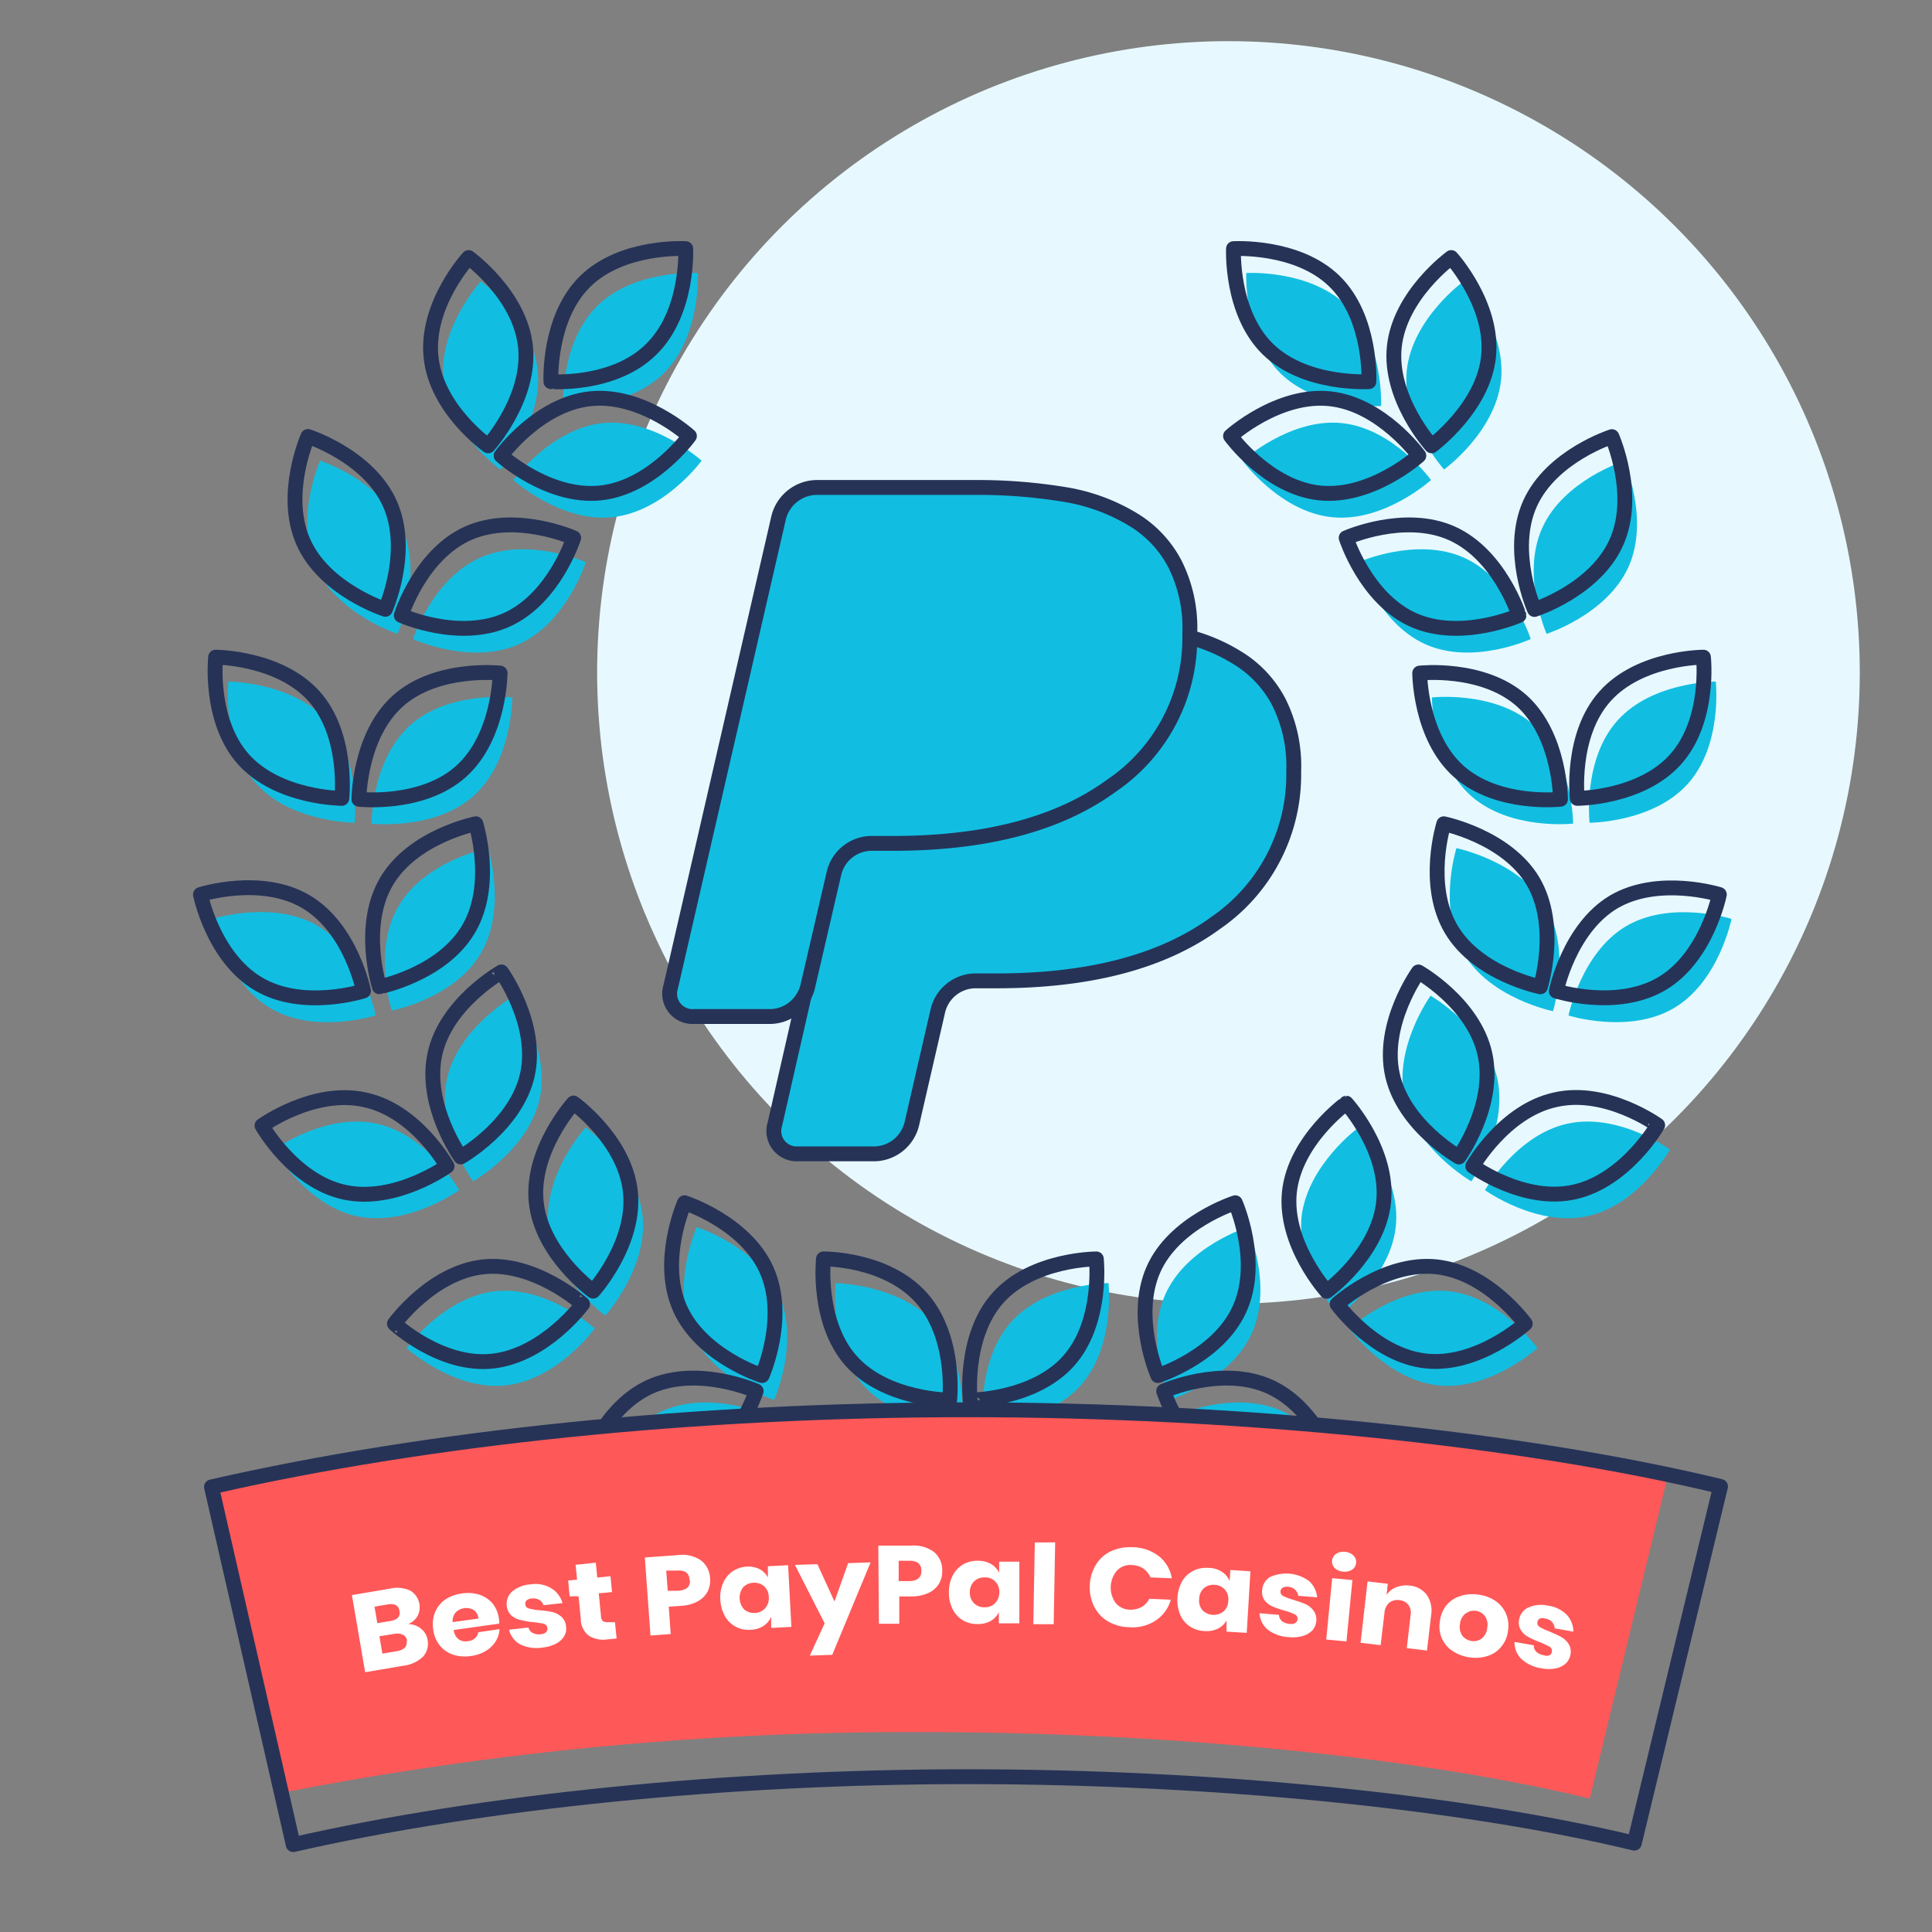 <svg xmlns="http://www.w3.org/2000/svg" viewBox="0 0 130 130"><rect x="0" y="0" width="130" height="130" fill="#808080" stroke="none"/><defs><style>.cls-1{isolation:isolate;}.cls-2{fill:#e7f9ff;}.cls-3,.cls-5,.cls-6{fill:#11bee1;}.cls-4{fill:none;}.cls-4,.cls-5,.cls-6{stroke:#263357;stroke-linecap:round;stroke-linejoin:round;}.cls-6{mix-blend-mode:multiply;}.cls-7{fill:#ff5858;}.cls-8{fill:#fff;}</style></defs><g class="cls-1"><g id="Layer_2" data-name="Layer 2"><circle class="cls-2" cx="82.66" cy="45.25" r="42.48"/><path class="cls-3" d="M56.23,86.34s-.47,4.25,1.87,6.88,6.62,2.63,6.62,2.63S65.2,91.6,62.85,89,56.23,86.34,56.23,86.34Z"/><path class="cls-3" d="M57.79,98.82c-2.63,2.35-2.63,6.63-2.63,6.63s4.25.47,6.87-1.88S64.66,97,64.66,97,60.41,96.48,57.79,98.82Z"/><path class="cls-3" d="M46.88,82.57s-1.74,3.91-.3,7.12,5.51,4.51,5.51,4.51,1.75-3.9.31-7.12S46.88,82.57,46.88,82.57Z"/><path class="cls-3" d="M44.58,94.94c-3.21,1.44-4.51,5.51-4.51,5.51s3.91,1.74,7.12.3,4.51-5.51,4.51-5.51S47.79,93.5,44.58,94.94Z"/><path class="cls-3" d="M39.41,75.86S36.54,79,36.9,82.52s3.83,6,3.83,6,2.87-3.17,2.51-6.67S39.41,75.86,39.41,75.86Z"/><path class="cls-3" d="M33.36,86.88c-3.5.37-6,3.83-6,3.83s3.16,2.88,6.66,2.51,6-3.83,6-3.83S36.86,86.52,33.36,86.88Z"/><path class="cls-3" d="M36.31,73.94c.75-3.43-1.75-6.9-1.75-6.9s-3.72,2.1-4.48,5.54,1.75,6.91,1.75,6.91S35.55,77.38,36.31,73.94Z"/><path class="cls-3" d="M25.35,75.61c-3.43-.76-6.9,1.74-6.9,1.74s2.1,3.73,5.54,4.48,6.91-1.75,6.91-1.75S28.79,76.36,25.35,75.61Z"/><path class="cls-3" d="M32.34,64.17c1.79-3,.5-7.1.5-7.1s-4.2.83-6,3.86S26.36,68,26.36,68,30.55,67.2,32.34,64.17Z"/><path class="cls-3" d="M25.28,68.32s-.83-4.2-3.86-6-7.11-.49-7.11-.49.84,4.19,3.87,6S25.28,68.32,25.28,68.32Z"/><path class="cls-3" d="M34.47,46.93s-4.25-.48-6.87,1.87S25,55.42,25,55.42s4.25.48,6.87-1.87S34.47,46.93,34.47,46.93Z"/><path class="cls-3" d="M23.86,55.36s.48-4.25-1.87-6.87-6.62-2.63-6.62-2.63-.47,4.25,1.87,6.87S23.86,55.36,23.86,55.36Z"/><path class="cls-3" d="M34.91,43.35c3.21-1.44,4.51-5.52,4.51-5.52s-3.91-1.74-7.12-.3S27.79,43,27.79,43,31.69,44.79,34.91,43.35Z"/><path class="cls-3" d="M26.75,42.65s1.74-3.91.3-7.12S21.54,31,21.54,31s-1.74,3.91-.3,7.12S26.75,42.65,26.75,42.65Z"/><path class="cls-3" d="M47.21,31S44,28.1,40.54,28.47s-6,3.83-6,3.83,3.17,2.87,6.67,2.5S47.21,31,47.21,31Z"/><path class="cls-3" d="M44.66,25.12c2.51-2.47,2.3-6.75,2.3-6.75s-4.26-.26-6.77,2.21-2.3,6.74-2.3,6.74S42.16,27.59,44.66,25.12Z"/><path class="cls-3" d="M33.67,31.6s2.87-3.17,2.51-6.67-3.83-6-3.83-6-2.88,3.17-2.51,6.67S33.67,31.6,33.67,31.6Z"/><path class="cls-3" d="M72.72,93.22c2.34-2.63,1.87-6.88,1.87-6.88S70.31,86.35,68,89s-1.87,6.88-1.87,6.88S70.37,95.84,72.72,93.22Z"/><path class="cls-3" d="M73,98.82C70.41,96.48,66.16,97,66.16,97s0,4.28,2.63,6.62,6.87,1.88,6.87,1.88S75.66,101.17,73,98.82Z"/><path class="cls-3" d="M84.24,89.69c1.44-3.21-.3-7.12-.3-7.12s-4.08,1.3-5.52,4.51.3,7.12.3,7.12S82.8,92.9,84.24,89.69Z"/><path class="cls-3" d="M86.24,94.94c-3.21-1.44-7.12.3-7.12.3s1.3,4.07,4.51,5.51,7.12-.3,7.12-.3S89.45,96.38,86.24,94.94Z"/><path class="cls-3" d="M87.58,81.86c-.36,3.5,2.51,6.67,2.51,6.67s3.46-2.51,3.83-6-2.51-6.66-2.51-6.66S88,78.36,87.58,81.86Z"/><path class="cls-3" d="M97.46,86.88c-3.5-.36-6.67,2.51-6.67,2.51s2.51,3.47,6,3.83,6.66-2.51,6.66-2.51S101,87.25,97.46,86.88Z"/><path class="cls-3" d="M96.26,67s-2.5,3.47-1.75,6.9S99,79.49,99,79.49s2.5-3.47,1.75-6.91S96.26,67,96.26,67Z"/><path class="cls-3" d="M105.47,75.61c-3.44.75-5.55,4.47-5.55,4.47s3.47,2.5,6.91,1.75,5.54-4.48,5.54-4.48S108.9,74.85,105.47,75.61Z"/><path class="cls-3" d="M104,60.93c-1.79-3-6-3.86-6-3.86s-1.29,4.07.5,7.1,6,3.87,6,3.87S105.76,64,104,60.93Z"/><path class="cls-3" d="M109.4,62.33c-3,1.79-3.86,6-3.86,6s4.07,1.29,7.1-.5,3.87-6,3.87-6S112.43,60.54,109.4,62.33Z"/><path class="cls-3" d="M103.22,48.8c-2.62-2.35-6.87-1.87-6.87-1.87s0,4.28,2.63,6.62,6.87,1.87,6.87,1.87S105.85,51.15,103.22,48.8Z"/><path class="cls-3" d="M108.83,48.49c-2.35,2.62-1.87,6.87-1.87,6.87s4.27,0,6.62-2.63,1.87-6.87,1.87-6.87S111.17,45.86,108.83,48.49Z"/><path class="cls-3" d="M98.52,37.53c-3.21-1.44-7.12.3-7.12.3s1.3,4.08,4.51,5.52S103,43,103,43,101.73,39,98.52,37.53Z"/><path class="cls-3" d="M109.58,38.14c1.44-3.21-.3-7.12-.3-7.12s-4.07,1.3-5.51,4.51.3,7.12.3,7.12S108.14,41.35,109.58,38.14Z"/><path class="cls-3" d="M89.62,34.8c3.5.37,6.67-2.5,6.67-2.5s-2.51-3.47-6-3.83S83.61,31,83.61,31,86.12,34.44,89.62,34.8Z"/><path class="cls-3" d="M92.93,27.32s.21-4.27-2.3-6.74-6.77-2.21-6.77-2.21-.21,4.28,2.3,6.75S92.93,27.32,92.93,27.32Z"/><path class="cls-3" d="M101,25.59c.37-3.5-2.51-6.67-2.51-6.67s-3.46,2.51-3.83,6,2.51,6.67,2.51,6.67S100.62,29.09,101,25.59Z"/><path class="cls-4" d="M55.41,84.71s-.47,4.25,1.87,6.87,6.62,2.63,6.62,2.63S64.38,90,62,87.33,55.41,84.71,55.41,84.71Z"/><path class="cls-4" d="M57,97.18c-2.63,2.35-2.63,6.63-2.63,6.63s4.25.47,6.87-1.87,2.63-6.63,2.63-6.63S59.59,94.84,57,97.18Z"/><path class="cls-4" d="M46.06,80.93s-1.74,3.91-.3,7.12,5.52,4.51,5.52,4.51,1.74-3.9.3-7.11S46.06,80.93,46.06,80.93Z"/><path class="cls-4" d="M43.76,93.3c-3.21,1.44-4.51,5.51-4.51,5.51s3.91,1.74,7.12.3,4.51-5.51,4.51-5.51S47,91.86,43.76,93.3Z"/><path class="cls-4" d="M38.59,74.22s-2.87,3.16-2.51,6.66,3.83,6,3.83,6,2.87-3.17,2.51-6.67S38.59,74.22,38.59,74.22Z"/><path class="cls-4" d="M32.54,85.24c-3.5.37-6,3.83-6,3.83S29.7,92,33.2,91.58s6-3.83,6-3.83S36,84.88,32.54,85.24Z"/><path class="cls-4" d="M35.49,72.31c.75-3.44-1.75-6.91-1.75-6.91S30,67.5,29.26,70.94,31,77.85,31,77.85,34.73,75.74,35.49,72.31Z"/><path class="cls-4" d="M24.53,74c-3.43-.76-6.9,1.74-6.9,1.74s2.1,3.73,5.54,4.48,6.91-1.75,6.91-1.75S28,74.72,24.53,74Z"/><path class="cls-4" d="M31.52,62.53c1.79-3,.5-7.1.5-7.1s-4.2.83-6,3.86-.49,7.11-.49,7.11S29.73,65.56,31.52,62.53Z"/><path class="cls-4" d="M24.46,66.68s-.83-4.2-3.86-6-7.11-.49-7.11-.49.84,4.19,3.87,6S24.46,66.68,24.46,66.68Z"/><path class="cls-4" d="M33.65,45.29s-4.25-.47-6.87,1.87-2.63,6.62-2.63,6.62,4.25.48,6.87-1.87S33.65,45.29,33.65,45.29Z"/><path class="cls-4" d="M23,53.72s.48-4.25-1.87-6.87-6.62-2.63-6.62-2.63-.47,4.25,1.87,6.87S23,53.72,23,53.72Z"/><path class="cls-4" d="M34.09,41.71c3.21-1.44,4.51-5.52,4.51-5.52s-3.91-1.74-7.12-.3S27,41.41,27,41.41,30.87,43.15,34.09,41.71Z"/><path class="cls-4" d="M25.93,41s1.74-3.91.3-7.12-5.51-4.51-5.51-4.51-1.74,3.91-.3,7.12S25.93,41,25.93,41Z"/><path class="cls-4" d="M46.39,29.34s-3.17-2.88-6.67-2.51-6,3.83-6,3.83,3.17,2.87,6.67,2.51S46.39,29.34,46.39,29.34Z"/><path class="cls-4" d="M43.84,23.48c2.51-2.47,2.3-6.75,2.3-6.75s-4.26-.26-6.77,2.21-2.3,6.74-2.3,6.74S41.34,26,43.84,23.48Z"/><path class="cls-4" d="M32.85,30s2.87-3.17,2.51-6.67-3.83-6-3.83-6S28.65,20.45,29,24,32.85,30,32.85,30Z"/><path class="cls-4" d="M71.9,91.58c2.34-2.62,1.87-6.87,1.87-6.87s-4.28,0-6.62,2.62-1.87,6.88-1.87,6.88S69.55,94.2,71.9,91.58Z"/><path class="cls-4" d="M72.21,97.18c-2.62-2.34-6.87-1.87-6.87-1.87s0,4.28,2.63,6.63,6.87,1.87,6.87,1.87S74.84,99.53,72.21,97.18Z"/><path class="cls-4" d="M83.42,88.05c1.44-3.21-.3-7.12-.3-7.12S79,82.23,77.6,85.45s.31,7.11.31,7.11S82,91.26,83.42,88.05Z"/><path class="cls-4" d="M85.42,93.3c-3.21-1.44-7.12.3-7.12.3s1.3,4.07,4.51,5.51,7.12-.3,7.12-.3S88.63,94.74,85.42,93.3Z"/><path class="cls-4" d="M86.76,80.22c-.36,3.5,2.51,6.67,2.51,6.67s3.46-2.51,3.83-6-2.51-6.66-2.51-6.66S87.13,76.72,86.76,80.22Z"/><path class="cls-4" d="M96.64,85.24c-3.5-.36-6.67,2.51-6.67,2.51s2.51,3.47,6,3.83,6.66-2.51,6.66-2.51S100.14,85.61,96.64,85.24Z"/><path class="cls-4" d="M95.44,65.4s-2.5,3.47-1.75,6.91,4.48,5.54,4.48,5.54,2.5-3.47,1.75-6.91S95.44,65.4,95.44,65.4Z"/><path class="cls-4" d="M104.65,74c-3.44.75-5.55,4.47-5.55,4.47S102.57,81,106,80.19s5.54-4.48,5.54-4.48S108.08,73.21,104.65,74Z"/><path class="cls-4" d="M103.15,59.29c-1.79-3-6-3.86-6-3.86s-1.29,4.07.5,7.1,6,3.87,6,3.87S104.94,62.32,103.15,59.29Z"/><path class="cls-4" d="M108.58,60.69c-3,1.79-3.86,6-3.86,6s4.07,1.29,7.1-.5,3.87-6,3.87-6S111.61,58.91,108.58,60.69Z"/><path class="cls-4" d="M102.4,47.16c-2.62-2.34-6.87-1.87-6.87-1.87s0,4.28,2.63,6.62S105,53.78,105,53.78,105,49.51,102.4,47.16Z"/><path class="cls-4" d="M108,46.85c-2.35,2.62-1.87,6.87-1.87,6.87s4.27,0,6.62-2.63,1.87-6.87,1.87-6.87S110.35,44.22,108,46.85Z"/><path class="cls-4" d="M97.7,35.89c-3.21-1.44-7.12.3-7.12.3s1.3,4.08,4.51,5.52,7.12-.3,7.12-.3S100.91,37.33,97.7,35.89Z"/><path class="cls-4" d="M108.76,36.5c1.44-3.21-.3-7.12-.3-7.12s-4.07,1.3-5.51,4.51.3,7.12.3,7.12S107.32,39.71,108.76,36.5Z"/><path class="cls-4" d="M88.8,33.17c3.5.36,6.67-2.51,6.67-2.51s-2.51-3.47-6-3.83-6.67,2.51-6.67,2.51S85.3,32.8,88.8,33.17Z"/><path class="cls-4" d="M92.11,25.68s.21-4.27-2.3-6.74S83,16.73,83,16.73s-.21,4.28,2.3,6.75S92.11,25.68,92.11,25.68Z"/><path class="cls-4" d="M100.16,24c.37-3.5-2.51-6.67-2.51-6.67s-3.46,2.51-3.83,6S96.33,30,96.33,30,99.8,27.45,100.16,24Z"/><path id="path3013" class="cls-5" d="M54.14,66.87l-2,8.77a1.54,1.54,0,0,0,1.56,2h5.17a2.64,2.64,0,0,0,2.48-2L63.11,68a2.62,2.62,0,0,1,2.46-2h1.48c6.31,0,11.21-1.31,14.74-3.89A12.09,12.09,0,0,0,87.05,51.9a9.6,9.6,0,0,0-1-4.66,7.59,7.59,0,0,0-2.83-3,11.81,11.81,0,0,0-3.17-1.36c-.42-.12-.86-.21-1.31-.3a35.94,35.94,0,0,0-6.1-.49H61.87a2.69,2.69,0,0,0-2.48,2L54.14,66.87"/><path id="path3013-2" data-name="path3013" class="cls-6" d="M80.06,42.84V42.6a9.59,9.59,0,0,0-1-4.65,7.59,7.59,0,0,0-2.83-3,12.83,12.83,0,0,0-4.48-1.66,35.94,35.94,0,0,0-6.1-.49H54.88a2.68,2.68,0,0,0-2.48,2l-7.27,31.6a1.54,1.54,0,0,0,1.56,2h5.17a2.64,2.64,0,0,0,2.28-1.46,2.16,2.16,0,0,0,.2-.52l1.78-7.67a2.61,2.61,0,0,1,2.46-2h1.48c6.31,0,11.21-1.31,14.74-3.89a12,12,0,0,0,5.26-10"/><path class="cls-7" d="M18.94,120.64a219.46,219.46,0,0,1,43.14-4.09c16.52,0,33.31,1.67,44.89,4.47l5.27-21.79c-13.07-2.75-30.35-4.37-47.16-4.37-18.14,0-36.2,1.84-50.85,5.19Z"/><path class="cls-4" d="M19.73,124.12c12.72-2.9,29.24-4.57,45.35-4.57,16.52,0,33.31,1.67,44.89,4.47l5.8-24c-13.37-3.23-32.33-5.16-50.69-5.16-18.14,0-36.2,1.84-50.85,5.19Z"/><path class="cls-8" d="M28.34,109.6a1.2,1.2,0,0,1,.43.74,1.32,1.32,0,0,1-.3,1.13,2.3,2.3,0,0,1-1.31.61l-2.59.44-.89-5.19,2.54-.43a2.16,2.16,0,0,1,1.37.12,1.3,1.3,0,0,1,.5,1.73,1.27,1.27,0,0,1-.63.53A1.39,1.39,0,0,1,28.34,109.6Zm-2.95-.38.89-.15c.47-.08.67-.3.6-.68s-.33-.51-.81-.43l-.87.15Zm2,1.18a.53.53,0,0,0-.27-.4.93.93,0,0,0-.59-.06l-1,.16.2,1.17,1-.17C27.21,111,27.42,110.79,27.36,110.4Z"/><path class="cls-8" d="M33.59,109.25l-3.06.43a.91.91,0,0,0,.34.63.82.82,0,0,0,.62.12.76.76,0,0,0,.48-.21.63.63,0,0,0,.21-.39l1.43-.21a1.61,1.61,0,0,1-.27.84,2,2,0,0,1-.67.64,2.53,2.53,0,0,1-1,.33,2.56,2.56,0,0,1-1.18-.09,2,2,0,0,1-.9-.62,2.19,2.19,0,0,1-.44-1.08,2.16,2.16,0,0,1,.13-1.17,1.91,1.91,0,0,1,.68-.84,2.68,2.68,0,0,1,1.12-.41,2.63,2.63,0,0,1,1.2.09,2,2,0,0,1,.87.59,2.09,2.09,0,0,1,.42,1A1.93,1.93,0,0,1,33.59,109.25Zm-1.72-.92a1,1,0,0,0-.63-.12,1,1,0,0,0-.59.3.88.88,0,0,0-.19.64l1.73-.24A.75.75,0,0,0,31.87,108.33Z"/><path class="cls-8" d="M37.09,106.87a1.7,1.7,0,0,1,.76,1l-1.28.14a.61.61,0,0,0-.29-.36.84.84,0,0,0-.51-.09.62.62,0,0,0-.34.13.31.31,0,0,0-.08.28.29.29,0,0,0,.25.26,3.5,3.5,0,0,0,.71.12,7.13,7.13,0,0,1,.86.12,1.5,1.5,0,0,1,.6.31,1,1,0,0,1,.32.67,1,1,0,0,1-.13.65,1.35,1.35,0,0,1-.55.5,2.51,2.51,0,0,1-.9.26,2.55,2.55,0,0,1-1.48-.2,1.55,1.55,0,0,1-.78-1l1.31-.15a.52.52,0,0,0,.29.37.92.92,0,0,0,.56.08.56.56,0,0,0,.34-.14.3.3,0,0,0,.08-.27.32.32,0,0,0-.25-.29,4.8,4.8,0,0,0-.73-.11A6.69,6.69,0,0,1,35,109a1.38,1.38,0,0,1-.59-.3,1,1,0,0,1-.31-.65,1.1,1.1,0,0,1,.35-.95,2.11,2.11,0,0,1,1.24-.49A2.06,2.06,0,0,1,37.09,106.87Z"/><path class="cls-8" d="M41.38,109.16l.11,1.09-.61.06a1.87,1.87,0,0,1-1.25-.24,1.42,1.42,0,0,1-.55-1.14l-.15-1.52-.6,0-.1-1.06.6-.06-.1-1,1.36-.14.1,1,.89-.09.1,1.07-.89.08.15,1.55a.46.46,0,0,0,.14.33.63.63,0,0,0,.37.06Z"/><path class="cls-8" d="M45,108.11l.13,1.84-1.36.1-.38-5.25,2.21-.16a2.25,2.25,0,0,1,1.56.35,1.59,1.59,0,0,1,.62,1.22,1.67,1.67,0,0,1-.17.89,1.65,1.65,0,0,1-.66.65,2.5,2.5,0,0,1-1.1.3Zm1.39-1.8q0-.69-.87-.63l-.69,0,.1,1.36.69,0C46.2,107,46.46,106.76,46.42,106.31Z"/><path class="cls-8" d="M51.1,105.58a1.34,1.34,0,0,1,.57.56l0-.75,1.36-.07.22,4.15-1.36.07,0-.75a1.38,1.38,0,0,1-.51.61,1.62,1.62,0,0,1-.87.26,1.8,1.8,0,0,1-1.73-.91,2.53,2.53,0,0,1-.31-1.11,2.35,2.35,0,0,1,.2-1.15,1.8,1.8,0,0,1,.64-.77,1.93,1.93,0,0,1,1-.31A1.69,1.69,0,0,1,51.1,105.58ZM50,106.81a1.16,1.16,0,0,0,.08,1.49,1,1,0,0,0,.72.23.94.94,0,0,0,.69-.32,1,1,0,0,0,.24-.75,1,1,0,0,0-.31-.72,1,1,0,0,0-.72-.24A1,1,0,0,0,50,106.81Z"/><path class="cls-8" d="M55,105.25l1.15,2.51.92-2.58,1.51-.05L56,111.35l-1.51.05,1-2.17-2-3.93Z"/><path class="cls-8" d="M60.51,107.42l0,1.84-1.37,0L59.1,104l2.22,0a2.28,2.28,0,0,1,1.54.44,1.59,1.59,0,0,1,.54,1.25,1.62,1.62,0,0,1-.22.88,1.65,1.65,0,0,1-.69.61,2.73,2.73,0,0,1-1.13.24ZM62,105.7c0-.46-.28-.69-.83-.68h-.7l0,1.37h.7Q62,106.38,62,105.7Z"/><path class="cls-8" d="M66.69,105.24a1.4,1.4,0,0,1,.54.59v-.75h1.36l0,4.15H67.21v-.75a1.31,1.31,0,0,1-.55.59,1.74,1.74,0,0,1-.88.21,1.92,1.92,0,0,1-1-.26,1.78,1.78,0,0,1-.68-.75,2.38,2.38,0,0,1-.25-1.13,2.36,2.36,0,0,1,.26-1.13,1.83,1.83,0,0,1,.69-.74,1.92,1.92,0,0,1,1-.25A1.77,1.77,0,0,1,66.69,105.24Zm-1.15,1.17a1,1,0,0,0-.28.74.95.95,0,0,0,1,1,.93.93,0,0,0,.7-.28,1,1,0,0,0,.28-.73.94.94,0,0,0-1-1A1,1,0,0,0,65.54,106.41Z"/><path class="cls-8" d="M71,103.78l-.1,5.51-1.37,0,.1-5.5Z"/><path class="cls-8" d="M78,104.73a2.4,2.4,0,0,1,.85,1.47l-1.44-.06a1.31,1.31,0,0,0-.47-.59,1.44,1.44,0,0,0-.78-.24,1.22,1.22,0,0,0-1,.37,1.77,1.77,0,0,0-.09,2.18,1.25,1.25,0,0,0,.95.45,1.5,1.5,0,0,0,.8-.18,1.29,1.29,0,0,0,.51-.55l1.45.06a2.45,2.45,0,0,1-1,1.39,2.82,2.82,0,0,1-1.8.46,2.92,2.92,0,0,1-1.44-.4,2.41,2.41,0,0,1-.92-1,2.86,2.86,0,0,1-.29-1.41,2.79,2.79,0,0,1,.4-1.37,2.34,2.34,0,0,1,1-.92,3.1,3.1,0,0,1,1.46-.28A2.94,2.94,0,0,1,78,104.73Z"/><path class="cls-8" d="M82.23,105.77a1.33,1.33,0,0,1,.51.62l.05-.75,1.35.09-.25,4.14-1.36-.08,0-.75a1.4,1.4,0,0,1-.58.55,1.75,1.75,0,0,1-.9.16,1.9,1.9,0,0,1-1-.32,1.83,1.83,0,0,1-.64-.78,2.58,2.58,0,0,1-.18-1.14,2.54,2.54,0,0,1,.32-1.12,1.81,1.81,0,0,1,.74-.69,1.86,1.86,0,0,1,1-.2A1.65,1.65,0,0,1,82.23,105.77ZM81,106.87a1,1,0,0,0-.31.72,1,1,0,0,0,.22.76,1.07,1.07,0,0,0,1.42.08,1,1,0,0,0,.32-.71,1,1,0,0,0-.23-.76,1,1,0,0,0-.69-.32A1,1,0,0,0,81,106.87Z"/><path class="cls-8" d="M88.09,106.39a1.7,1.7,0,0,1,.54,1.09l-1.27-.1a.69.69,0,0,0-.22-.42.8.8,0,0,0-.48-.19.57.57,0,0,0-.36.07.32.32,0,0,0-.14.25.32.32,0,0,0,.2.31,4.07,4.07,0,0,0,.67.25,8.17,8.17,0,0,1,.82.29,1.38,1.38,0,0,1,.53.43,1,1,0,0,1,.19.71,1.08,1.08,0,0,1-.26.62,1.5,1.5,0,0,1-.64.38,2.54,2.54,0,0,1-.94.08,2.57,2.57,0,0,1-1.41-.49,1.55,1.55,0,0,1-.57-1.12l1.31.11a.58.58,0,0,0,.21.43,1,1,0,0,0,.54.18.51.51,0,0,0,.36-.07.34.34,0,0,0,.14-.25.32.32,0,0,0-.2-.33,4.09,4.09,0,0,0-.69-.25,6,6,0,0,1-.8-.28,1.28,1.28,0,0,1-.52-.4.94.94,0,0,1-.17-.7,1.1,1.1,0,0,1,.52-.87,2.6,2.6,0,0,1,2.64.27Z"/><path class="cls-8" d="M91,106.32l-.4,4.13-1.36-.13.4-4.13Zm-1.1-1.76a.85.85,0,0,1,.6-.14.89.89,0,0,1,.57.25.59.59,0,0,1,.18.5.6.6,0,0,1-.27.45.91.91,0,0,1-.61.13.89.89,0,0,1-.57-.25.62.62,0,0,1,.1-.94Z"/><path class="cls-8" d="M96,107.31a1.85,1.85,0,0,1,.3,1.35l-.28,2.4-1.36-.16.26-2.25a.87.87,0,0,0-.16-.67.84.84,0,0,0-.59-.31.92.92,0,0,0-.69.17,1,1,0,0,0-.32.67l-.26,2.19-1.35-.16.47-4.13,1.36.16-.08.76a1.29,1.29,0,0,1,.63-.52,1.81,1.81,0,0,1,.91-.12A1.61,1.61,0,0,1,96,107.31Z"/><path class="cls-8" d="M100.62,107.72a2,2,0,0,1,.71.85,2.07,2.07,0,0,1,.14,1.17,2,2,0,0,1-.46,1.07,1.89,1.89,0,0,1-.92.62,2.69,2.69,0,0,1-1.21.09,2.74,2.74,0,0,1-1.14-.43,1.91,1.91,0,0,1-.72-.85,2,2,0,0,1-.13-1.16,2.11,2.11,0,0,1,.45-1.08,2,2,0,0,1,.93-.61,2.7,2.7,0,0,1,1.21-.09A2.6,2.6,0,0,1,100.62,107.72Zm-2,.84a1,1,0,0,0-.38.72,1.05,1.05,0,0,0,.16.79,1,1,0,0,0,.62.35.9.9,0,0,0,.68-.17,1,1,0,0,0,.37-.71,1,1,0,0,0-.15-.79.9.9,0,0,0-.61-.36A.88.88,0,0,0,98.64,108.56Z"/><path class="cls-8" d="M105.42,108.65a1.7,1.7,0,0,1,.45,1.14l-1.26-.22a.65.65,0,0,0-.18-.43.75.75,0,0,0-.46-.23.52.52,0,0,0-.36,0,.32.32,0,0,0-.16.24.31.31,0,0,0,.16.33,4.18,4.18,0,0,0,.65.3c.33.14.59.26.79.37a1.4,1.4,0,0,1,.5.47,1,1,0,0,1,.12.73,1.11,1.11,0,0,1-.32.59,1.46,1.46,0,0,1-.66.32,2.47,2.47,0,0,1-.94,0,2.57,2.57,0,0,1-1.37-.62,1.55,1.55,0,0,1-.47-1.16l1.3.23a.56.56,0,0,0,.17.44,1,1,0,0,0,.52.23.47.47,0,0,0,.36,0,.3.3,0,0,0,.16-.24.31.31,0,0,0-.16-.34,4.48,4.48,0,0,0-.67-.31,5.83,5.83,0,0,1-.77-.35,1.3,1.3,0,0,1-.48-.45.93.93,0,0,1-.12-.71,1.08,1.08,0,0,1,.61-.81,2.07,2.07,0,0,1,1.32-.13A2.18,2.18,0,0,1,105.42,108.65Z"/></g></g></svg>